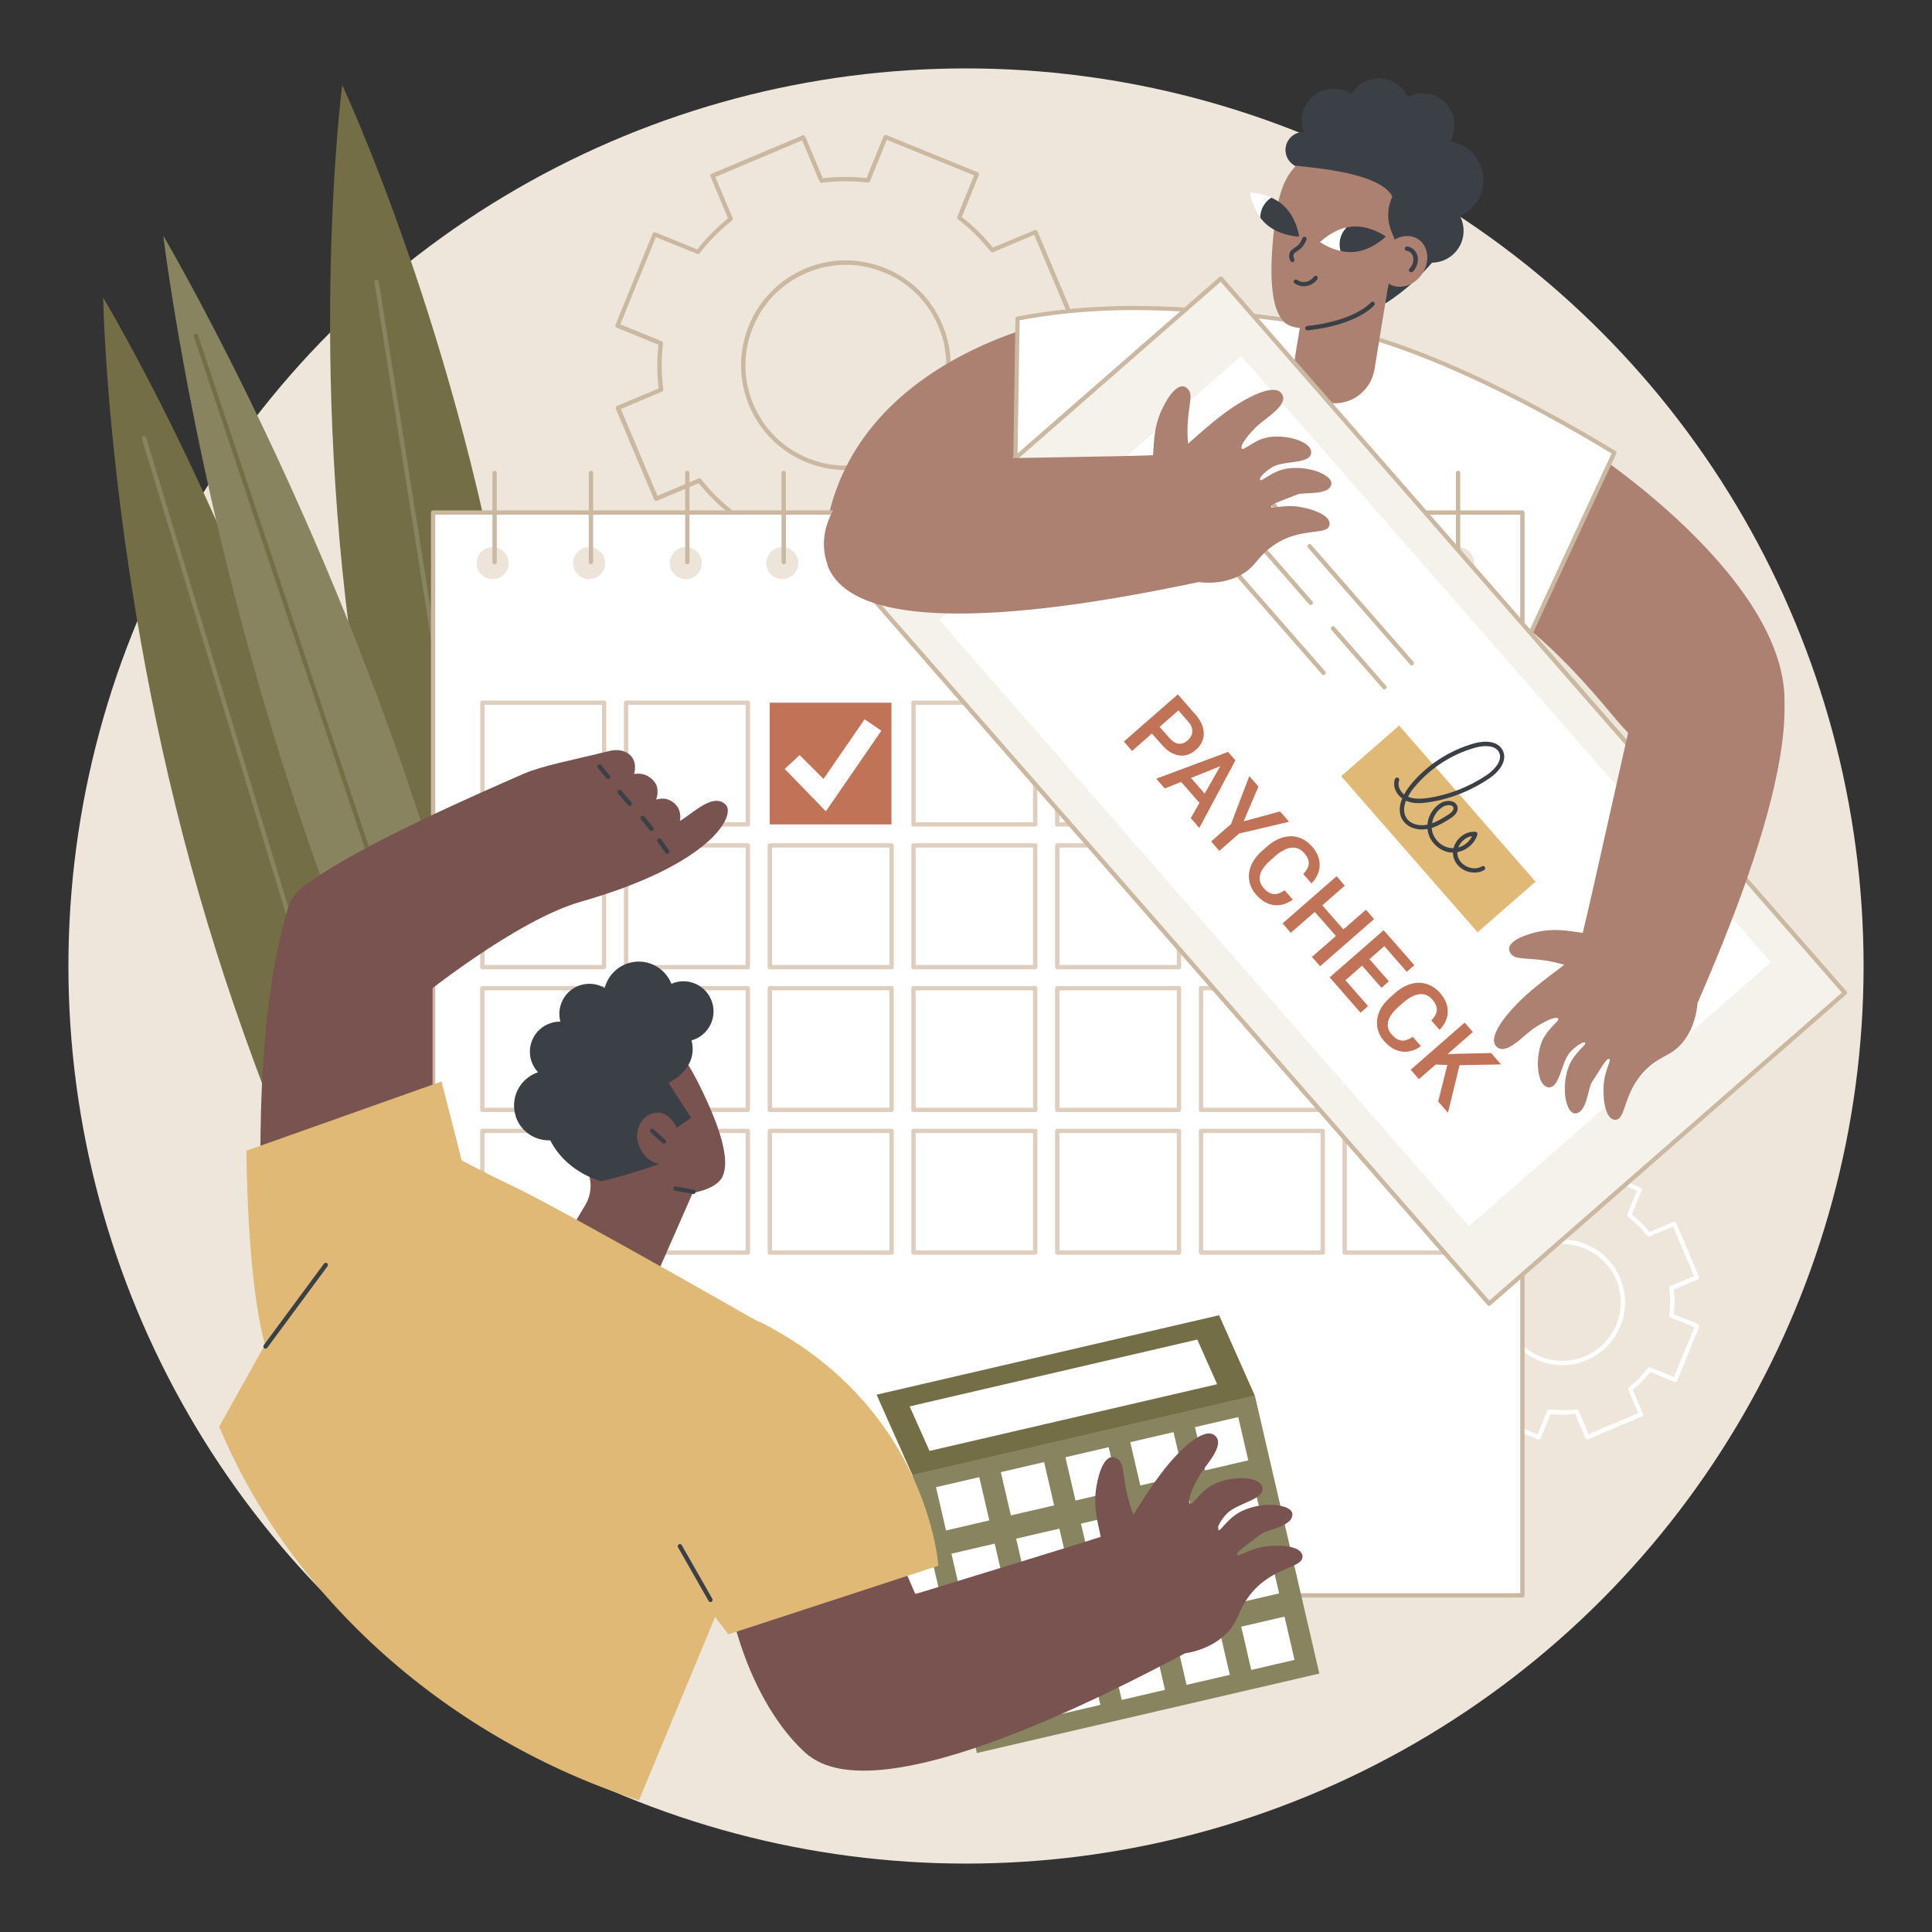 <svg viewBox="0 0 170 170" xmlns:xlink="http://www.w3.org/1999/xlink" xmlns="http://www.w3.org/2000/svg" id="types-of-ach-payments"><rect x="0" y="0" width="170" height="170" fill="#333333" stroke="none"/><defs><style>.cls-1{fill:#87845f;}.cls-2{fill:#fff;}.cls-3{fill:#cab8a1;}.cls-4{fill:#e0b976;}.cls-5{fill:#ede4da;}.cls-6{fill:#dfcebd;}.cls-7{clip-path:url(#clippath-1);}.cls-8{fill:#3b4046;}.cls-9{fill:#746e47;}.cls-10{fill:#ac8171;}.cls-11{clip-path:url(#clippath);}.cls-12{fill:none;}.cls-13{fill:#78534f;}.cls-14{fill:#c17357;}.cls-15{fill:#f5f1eb;}.cls-16{fill:#eee5db;}</style><clipPath id="clippath"><path d="m109.99,16.95s.22,1.7,1.42,2.77c1.2,1.07,2.91,1.1,2.91,1.1,0,0-.22-1.7-1.42-2.77-1.2-1.07-2.91-1.1-2.91-1.1Z" class="cls-12"></path></clipPath><clipPath id="clippath-1"><path d="m121.94,20.81s-1.39-1.01-2.99-.87c-1.6.14-2.8,1.36-2.8,1.36,0,0,1.39,1.01,2.99.87,1.6-.14,2.8-1.36,2.8-1.36Z" class="cls-12"></path></clipPath></defs><g id="Paycheck"><circle r="78.98" cy="85" cx="85" class="cls-16"></circle><path d="m135.4,126.66s-.05,0-.07-.01l-4.74-1.93c-.1-.04-.14-.15-.1-.25l.86-2.12c-.57-.45-1.09-.96-1.55-1.53l-2.11.89c-.1.04-.21,0-.25-.1l-1.99-4.72c-.04-.1,0-.21.1-.25l2.11-.89c-.08-.72-.09-1.45-.01-2.17l-2.12-.86s-.08-.06-.1-.1c-.02-.05-.02-.1,0-.15l1.93-4.74c.04-.1.15-.14.25-.1l2.12.86c.45-.57.96-1.09,1.53-1.55l-.89-2.11s-.02-.1,0-.15c.02-.05.06-.08.1-.1l4.72-1.99s.1-.02.15,0c.05.02.08.06.1.1l.89,2.11c.72-.08,1.45-.09,2.17-.01l.86-2.12s.06-.08.1-.1c.05-.02.1-.02.15,0l4.74,1.93c.1.04.14.15.1.25l-.86,2.12c.57.45,1.09.96,1.55,1.53l2.11-.89s.1-.02.15,0c.05.02.08.06.1.1l1.99,4.72s.02.1,0,.15c-.02.05-.06.08-.1.1l-2.11.89c.08.72.09,1.45.01,2.17l2.12.86c.1.04.14.15.1.25l-1.93,4.74s-.06.08-.1.1c-.05.02-.1.02-.15,0l-2.12-.86c-.45.57-.96,1.09-1.53,1.55l.89,2.11c.04.1,0,.21-.1.25l-4.72,1.99c-.1.04-.21,0-.25-.1l-.89-2.11c-.72.08-1.45.09-2.17.01l-.86,2.12s-.06.08-.1.1c-.02,0-.05.01-.07.01Zm-4.5-2.23l4.39,1.79.85-2.08c.03-.08.11-.13.2-.12.79.1,1.58.09,2.37-.01.09-.01.17.04.2.11l.87,2.07,4.37-1.84-.87-2.07c-.03-.08,0-.17.06-.22.62-.49,1.18-1.06,1.66-1.68.05-.07.14-.09.22-.06l2.08.85,1.79-4.39-2.08-.85c-.08-.03-.13-.11-.12-.2.09-.79.09-1.58-.01-2.37-.01-.08.04-.17.11-.2l2.07-.87-1.84-4.37-2.07.87c-.08.03-.17,0-.22-.06-.49-.62-1.06-1.18-1.68-1.66-.07-.05-.09-.14-.06-.22l.85-2.08-4.39-1.79-.85,2.08c-.03.08-.11.13-.2.12-.79-.09-1.58-.09-2.37.01-.08.01-.17-.04-.2-.11l-.87-2.07-4.37,1.84.87,2.07c.03.08,0,.17-.06.22-.62.49-1.18,1.06-1.66,1.68-.05.07-.14.09-.22.06l-2.08-.85-1.79,4.39,2.08.85c.08.03.13.11.12.2-.09.79-.09,1.58.01,2.37.01.08-.04.17-.11.2l-2.07.87,1.84,4.37,2.07-.87c.08-.03.17,0,.22.06.49.62,1.06,1.18,1.68,1.66.07.05.09.14.06.22l-.85,2.08Zm6.57-4.31c-.71,0-1.41-.14-2.08-.41-1.37-.56-2.43-1.61-3.01-2.97-.57-1.36-.58-2.86-.02-4.23.56-1.37,1.61-2.43,2.97-3.01,2.81-1.18,6.05.14,7.23,2.95.57,1.36.58,2.86.02,4.23-.56,1.37-1.61,2.43-2.97,3.01-.69.29-1.42.44-2.14.44Zm0-10.67c-.66,0-1.34.13-1.99.4-1.27.53-2.25,1.53-2.77,2.8-.52,1.27-.51,2.67.02,3.94.53,1.27,1.53,2.25,2.8,2.77,1.27.52,2.67.51,3.94-.02,2.61-1.1,3.84-4.12,2.74-6.73-.83-1.96-2.74-3.15-4.75-3.15Z" class="cls-2"></path><path d="m70.92,52.43s-.05,0-.07-.01l-8.03-3.27s-.08-.06-.1-.1c-.02-.05-.02-.1,0-.15l1.5-3.68c-1.01-.79-1.93-1.7-2.74-2.7l-3.67,1.54s-.1.02-.15,0c-.05-.02-.08-.06-.1-.1l-3.37-7.99s-.02-.1,0-.15c.02-.05.06-.08.1-.1l3.67-1.54c-.16-1.28-.16-2.57-.02-3.85l-3.68-1.5c-.1-.04-.14-.15-.1-.25l3.27-8.03c.04-.1.15-.14.25-.1l3.68,1.5c.79-1.01,1.7-1.93,2.7-2.74l-1.54-3.67c-.04-.1,0-.21.1-.25l7.99-3.37c.1-.04.21,0,.25.1l1.54,3.67c1.28-.16,2.57-.16,3.85-.02l1.5-3.68s.06-.08.1-.1c.05-.02.1-.02.15,0l8.03,3.27c.1.04.14.15.1.25l-1.5,3.68c1.01.79,1.93,1.7,2.74,2.7l3.67-1.54s.1-.02.15,0c.05.02.08.06.1.1l3.37,7.99c.04.1,0,.21-.1.25l-3.67,1.54c.16,1.28.16,2.57.02,3.85l3.68,1.5s.08.06.1.1c.02.05.02.1,0,.15l-3.27,8.03s-.06.08-.1.1c-.05.02-.1.02-.15,0l-3.68-1.5c-.79,1.01-1.7,1.93-2.7,2.74l1.54,3.67s.02.1,0,.15c-.02.05-.06.08-.1.1l-7.99,3.37c-.1.04-.21,0-.25-.1l-1.54-3.67c-1.28.16-2.57.16-3.85.02l-1.5,3.68c-.03.07-.1.12-.18.12Zm-7.78-3.57l7.68,3.13,1.48-3.64c.03-.08.11-.13.2-.12,1.34.16,2.7.15,4.04-.02.08-.01.17.04.2.11l1.53,3.62,7.64-3.22-1.53-3.62c-.03-.08,0-.17.06-.22,1.06-.83,2.02-1.8,2.84-2.87.05-.07.14-.09.22-.06l3.64,1.48,3.13-7.68-3.64-1.48c-.08-.03-.13-.11-.12-.2.16-1.34.15-2.7-.02-4.04-.01-.08.04-.17.11-.2l3.62-1.53-3.22-7.64-3.62,1.53c-.08.03-.17,0-.22-.06-.83-1.06-1.8-2.02-2.87-2.84-.07-.05-.09-.14-.06-.22l1.48-3.64-7.68-3.13-1.48,3.64c-.03.08-.11.13-.2.12-1.34-.16-2.7-.15-4.04.02-.08.01-.17-.04-.2-.11l-1.53-3.62-7.64,3.22,1.53,3.62c.03.08,0,.17-.06.22-1.06.83-2.02,1.8-2.84,2.87-.05.07-.14.09-.22.06l-3.64-1.48-3.13,7.68,3.64,1.48c.08.03.13.11.12.2-.16,1.34-.15,2.7.02,4.04.01.08-.04.17-.11.2l-3.62,1.53,3.22,7.64,3.62-1.53c.08-.03.17,0,.22.06.83,1.06,1.8,2.02,2.87,2.84.07.05.09.14.06.22l-1.48,3.64Zm11.29-7.5c-1.18,0-2.35-.23-3.48-.69-2.28-.93-4.06-2.69-5.02-4.96-1.97-4.68.23-10.1,4.92-12.07,2.27-.96,4.77-.97,7.05-.04,2.28.93,4.06,2.69,5.02,4.96.96,2.27.97,4.77.04,7.05-.93,2.28-2.69,4.06-4.96,5.02-1.15.48-2.36.73-3.58.73Zm0-18.06c-1.16,0-2.32.23-3.43.7-2.18.92-3.86,2.62-4.75,4.81-.89,2.19-.88,4.59.04,6.76.92,2.18,2.62,3.86,4.81,4.75,2.19.89,4.59.88,6.76-.04h0c2.18-.92,3.86-2.62,4.75-4.81.89-2.19.88-4.59-.04-6.76-.92-2.18-2.62-3.86-4.81-4.75-1.08-.44-2.21-.66-3.33-.66Z" class="cls-3"></path><g><g><path d="m45.05,58.5c4.5,28.76,1.36,53.15,1.36,53.15,0,0-10.44-22.26-14.94-51.02-4.5-28.76-1.36-53.15-1.36-53.15,0,0,10.44,22.26,14.94,51.02Z" class="cls-9"></path><path d="m42.34,83.03c-.09,0-.17-.07-.19-.16l-9.2-58.03c-.02-.1.05-.2.16-.22.1-.02.2.05.22.16l9.2,58.03c.02.1-.05.2-.16.22-.01,0-.02,0-.03,0Z" class="cls-1"></path></g><g><path d="m29.78,75.11c8.04,27.98,8.42,52.43,8.42,52.43,0,0-12.66-20.92-20.7-48.9S9.08,26.2,9.08,26.2c0,0,12.66,20.92,20.7,48.9Z" class="cls-9"></path><path d="m29.7,94.98c-.08,0-.16-.05-.18-.14L12.49,38.61c-.03-.1.03-.21.13-.24.1-.03.21.03.24.13l17.02,56.23c.03.1-.03.21-.13.24-.02,0-.04,0-.06,0Z" class="cls-1"></path></g><g><path d="m35.98,69.09c9.32,27.58,12.16,51.54,12.16,51.54,0,0-12.28-20.76-21.61-48.34S14.37,20.75,14.37,20.75c0,0,12.29,20.76,21.61,48.34Z" class="cls-1"></path><path d="m35.85,85.46c-.08,0-.15-.05-.18-.13L17.06,29.61c-.03-.1.02-.21.12-.24.1-.03.21.02.24.12l18.61,55.72c.03.1-.02.21-.12.24-.02,0-.04,0-.06,0Z" class="cls-9"></path></g></g><g><g><path d="m93.04,28.2s-17.59,3.26-20.3,18l20.6,1.69-.3-19.69Z" class="cls-10"></path><path d="m123.76,49.84c4.84,1.68,9.38,2.55,18.02,12.97,5.43,6.55,10.38,8.1,12.61,5.54,8.71-10.02-6.25-23.27-15.06-29.15-4.16-2.78-12.06,7.36-15.58,10.64Z" class="cls-10"></path><g><path d="m129.14,52.76l-3.72,17.61-38.02-10.68,9.8-15.94-7.89-.51c.08-5.51.15-9.69.23-15.21,8.7-1.68,16.92-.83,25.51.38,8.29,1.17,18.73,6.41,27.01,11.43l-7.75,16.69-5.17-3.76Z" class="cls-2"></path><path d="m125.42,70.56s-.03,0-.05,0l-38.02-10.68c-.06-.02-.1-.06-.13-.11-.02-.06-.02-.12.02-.17l9.63-15.67-7.57-.49c-.1,0-.18-.09-.18-.19.04-2.69.08-5.07.11-7.43.04-2.48.07-4.95.12-7.78,0-.09.07-.17.15-.18,8.93-1.72,17.53-.76,25.57.37,8.81,1.24,19.59,6.91,27.08,11.45.08.05.11.15.07.24l-7.75,16.69c-.02.05-.07.09-.12.1s-.11,0-.16-.03l-4.94-3.59-3.66,17.32c-.01.05-.04.1-.09.12-.03.02-.06.03-.1.03Zm-37.73-10.99l37.58,10.56,3.67-17.41c.01-.06.06-.12.12-.14.06-.02.13-.01.18.02l4.99,3.63,7.58-16.33c-7.46-4.51-18.1-10.09-26.79-11.31-7.97-1.12-16.48-2.07-25.3-.41-.04,2.76-.08,5.19-.12,7.62-.03,2.31-.07,4.63-.11,7.25l7.71.5c.07,0,.13.04.16.1.03.06.03.13,0,.19l-9.67,15.72Z" class="cls-3"></path></g></g><g><g><path d="m123.2,20.73c.23,1.53,1.66,2.59,3.2,2.35,1.53-.23,2.59-1.66,2.35-3.2s-1.66-2.59-3.2-2.35c-1.53.23-2.59,1.66-2.35,3.2Z" class="cls-8"></path><path d="m123.69,16.37c.29,1.88,2.04,3.17,3.92,2.88,1.88-.29,3.17-2.04,2.88-3.92-.29-1.88-2.04-3.17-3.92-2.88-1.88.29-3.17,2.04-2.88,3.92Z" class="cls-8"></path><path d="m122.4,11.44c.23,1.53,1.66,2.59,3.2,2.35,1.53-.23,2.59-1.66,2.35-3.2s-1.66-2.59-3.2-2.35-2.59,1.66-2.35,3.2Z" class="cls-8"></path><circle transform="translate(60.74 115.28) rotate(-64.73)" r="2.81" cy="9.72" cx="121.32" class="cls-8"></circle><path d="m114.58,11.04c.23,1.53,1.66,2.59,3.2,2.35,1.53-.23,2.59-1.66,2.35-3.2-.23-1.53-1.66-2.59-3.2-2.35s-2.59,1.66-2.35,3.2Z" class="cls-8"></path><path d="m113.13,13.43c.13.86.94,1.46,1.8,1.33s1.46-.94,1.33-1.8c-.13-.86-.94-1.46-1.8-1.33-.86.13-1.46.94-1.33,1.8Z" class="cls-8"></path></g><path d="m116.88,35.44h0c1.93.31,3.74-.99,4.06-2.92l1.02-6.24c.31-1.93-.99-3.74-2.92-4.06h0c-1.93-.31-3.74.99-4.06,2.92l-1.02,6.24c-.31,1.93.99,3.74,2.92,4.06Z" class="cls-10"></path><path d="m119.93,13.26c-.31-.08-3.31-.83-5.48.95-1.62,1.32-2.1,3.28-2.42,6.69-.38,4.02-.04,6.47.97,7.44,1.6,1.53,7.47-.35,10.07-3.49,1.88-2.26,2.24-5.51,1.09-8.24-1.15-2.72-4.02-3.3-4.22-3.35Z" class="cls-10"></path><g><path d="m111.87,17.39s-.02.05-.02.07c0,0,0,0,0,0-.13.35-.26.73-.46,1.05-.08.14-.2.21-.3.34-.07.09-.14.18-.21.27-.74-1.01-.89-2.18-.89-2.18,0,0,.92.03,1.87.44Z" class="cls-2"></path><g class="cls-11"><path d="m110.92,18.82c-.19,1.14.59,2.22,1.73,2.41,1.14.19,2.22-.59,2.41-1.73.19-1.14-.59-2.22-1.73-2.41-1.14-.19-2.22.59-2.41,1.73Z" class="cls-8"></path></g></g><g><path d="m118.43,21.01c-.06.44-.19.76-.49,1.07-1.04-.23-1.79-.78-1.79-.78,0,0,.99-.99,2.33-1.29.07.32,0,.69-.05,1Z" class="cls-2"></path><g class="cls-7"><path d="m121.64,20.22c-.7-.92-2.02-1.1-2.94-.39-.92.7-1.1,2.02-.39,2.94.7.92,2.02,1.1,2.94.39s1.1-2.02.39-2.94Z" class="cls-8"></path></g></g><path d="m126.17,12.22c.99.08,1.54,8.62,1.54,8.62,0,0-2.14,3.57-5.81,5.86.1-1.31,1.18-4.94.71-5.92-.58-1.22-.62-2.33-.09-3.49-1.26-2.39-8.55-2.6-8.65-2.75-.3-.44,3.48-3.77,5.36-5.31,1.06-.87-1.17.74.6.96,3.15.39,6.18,1.07,6.34,2.02Z" class="cls-8"></path><g><path d="m121.86,21.88c-.73,1.07-.6,2.43.3,3.05s2.23.26,2.96-.81c.73-1.07.6-2.43-.3-3.05s-2.23-.26-2.96.81Z" class="cls-10"></path><path d="m124.16,23.95s-.1-.02-.13-.05c-.08-.07-.08-.19,0-.27.05-.05.09-.1.13-.16.31-.45.27-1.03-.1-1.29-.09-.06-.19-.1-.29-.11-.1-.01-.18-.11-.16-.22.01-.1.11-.18.22-.16.17.02.32.08.46.18.54.37.63,1.19.2,1.82-.05.08-.11.15-.17.21-.04.04-.09.06-.14.06Z" class="cls-8"></path></g><path d="m113.71,23.06c-.07,0-.14-.04-.17-.11-.12-.25-.14-.49-.06-.69.08-.23.26-.34.42-.45.11-.07.23-.15.35-.27.15-.16.27-.35.35-.58.03-.1.14-.15.24-.12.1.03.15.14.12.24-.1.28-.25.53-.44.72-.15.15-.3.25-.42.33-.16.1-.24.16-.27.26-.04.11-.02.25.05.41.04.1,0,.21-.09.25-.03.01-.05.02-.08.02Z" class="cls-8"></path><path d="m114.73,25.19c-.4,0-.69-.17-.81-.25-.09-.06-.11-.18-.05-.26.06-.09.18-.11.26-.05.11.07.39.23.77.17.42-.07.65-.36.71-.45.06-.09.18-.11.26-.05.09.06.11.18.05.26-.08.12-.4.52-.96.61-.08.01-.15.02-.23.02Z" class="cls-8"></path><path d="m115.04,29.07c-.1,0-.18-.07-.19-.17-.01-.1.06-.2.17-.21,4.24-.47,5.59-2.06,5.61-2.08.07-.08.19-.09.27-.03.08.07.09.19.03.27-.06.07-1.44,1.73-5.86,2.22,0,0-.01,0-.02,0Z" class="cls-8"></path></g></g><g><g><rect height="95.28" width="95.85" y="45.1" x="38.11" class="cls-2"></rect><path d="m133.96,140.57H38.11c-.11,0-.19-.09-.19-.19V45.1c0-.11.09-.19.19-.19h95.85c.11,0,.19.09.19.19v95.28c0,.11-.09.19-.19.19Zm-95.65-.38h95.46V45.29H38.3v94.9Z" class="cls-3"></path></g><g><path d="m129.03,72.73h-10.71c-.11,0-.19-.09-.19-.19v-10.71c0-.11.09-.19.19-.19h10.71c.11,0,.19.09.19.19v10.71c0,.11-.09.19-.19.19Zm-10.52-.38h10.33v-10.33h-10.33v10.33Z" class="cls-6"></path><path d="m116.39,72.73h-10.71c-.11,0-.19-.09-.19-.19v-10.71c0-.11.09-.19.19-.19h10.71c.11,0,.19.09.19.19v10.71c0,.11-.09.19-.19.19Zm-10.52-.38h10.33v-10.33h-10.33v10.33Z" class="cls-6"></path><path d="m103.74,72.73h-10.71c-.11,0-.19-.09-.19-.19v-10.71c0-.11.09-.19.19-.19h10.71c.11,0,.19.09.19.19v10.71c0,.11-.09.19-.19.19Zm-10.52-.38h10.33v-10.33h-10.33v10.33Z" class="cls-6"></path><path d="m91.09,72.73h-10.71c-.11,0-.19-.09-.19-.19v-10.71c0-.11.09-.19.19-.19h10.71c.11,0,.19.09.19.19v10.71c0,.11-.09.19-.19.19Zm-10.52-.38h10.33v-10.33h-10.33v10.33Z" class="cls-6"></path><rect height="10.71" width="10.71" y="61.83" x="67.73" class="cls-14"></rect><path d="m65.8,72.73h-10.71c-.11,0-.19-.09-.19-.19v-10.71c0-.11.09-.19.19-.19h10.71c.11,0,.19.09.19.19v10.71c0,.11-.09.19-.19.19Zm-10.52-.38h10.33v-10.33h-10.33v10.33Z" class="cls-6"></path><path d="m53.16,72.73h-10.71c-.11,0-.19-.09-.19-.19v-10.71c0-.11.09-.19.19-.19h10.71c.11,0,.19.09.19.19v10.71c0,.11-.09.19-.19.19Zm-10.52-.38h10.33v-10.33h-10.33v10.33Z" class="cls-6"></path><path d="m129.03,85.29h-10.71c-.11,0-.19-.09-.19-.19v-10.71c0-.11.09-.19.19-.19h10.71c.11,0,.19.09.19.19v10.71c0,.11-.09.19-.19.19Zm-10.52-.38h10.33v-10.33h-10.33v10.33Z" class="cls-6"></path><path d="m116.39,85.29h-10.71c-.11,0-.19-.09-.19-.19v-10.71c0-.11.09-.19.19-.19h10.71c.11,0,.19.09.19.19v10.71c0,.11-.09.19-.19.19Zm-10.52-.38h10.33v-10.33h-10.33v10.33Z" class="cls-6"></path><path d="m103.74,85.29h-10.71c-.11,0-.19-.09-.19-.19v-10.71c0-.11.09-.19.19-.19h10.71c.11,0,.19.09.19.19v10.71c0,.11-.09.19-.19.19Zm-10.52-.38h10.33v-10.33h-10.33v10.33Z" class="cls-6"></path><path d="m91.09,85.29h-10.71c-.11,0-.19-.09-.19-.19v-10.71c0-.11.09-.19.19-.19h10.71c.11,0,.19.09.19.19v10.71c0,.11-.09.19-.19.19Zm-10.52-.38h10.33v-10.33h-10.33v10.33Z" class="cls-6"></path><path d="m78.45,85.29h-10.71c-.11,0-.19-.09-.19-.19v-10.71c0-.11.09-.19.19-.19h10.71c.11,0,.19.09.19.19v10.71c0,.11-.09.19-.19.19Zm-10.52-.38h10.33v-10.33h-10.33v10.33Z" class="cls-6"></path><path d="m65.8,85.29h-10.71c-.11,0-.19-.09-.19-.19v-10.71c0-.11.09-.19.19-.19h10.71c.11,0,.19.09.19.19v10.71c0,.11-.09.19-.19.19Zm-10.52-.38h10.33v-10.33h-10.33v10.33Z" class="cls-6"></path><path d="m53.15,85.29h-10.71c-.11,0-.19-.09-.19-.19v-10.71c0-.11.09-.19.19-.19h10.71c.11,0,.19.09.19.19v10.71c0,.11-.09.19-.19.19Zm-10.52-.38h10.33v-10.33h-10.33v10.33Z" class="cls-6"></path><path d="m129.03,97.85h-10.71c-.11,0-.19-.09-.19-.19v-10.71c0-.11.09-.19.19-.19h10.71c.11,0,.19.09.19.19v10.71c0,.11-.09.19-.19.19Zm-10.52-.38h10.33v-10.33h-10.33v10.33Z" class="cls-6"></path><path d="m116.39,97.85h-10.71c-.11,0-.19-.09-.19-.19v-10.71c0-.11.09-.19.19-.19h10.71c.11,0,.19.09.19.19v10.71c0,.11-.09.19-.19.19Zm-10.52-.38h10.33v-10.33h-10.33v10.33Z" class="cls-6"></path><path d="m103.74,97.85h-10.71c-.11,0-.19-.09-.19-.19v-10.71c0-.11.09-.19.19-.19h10.71c.11,0,.19.09.19.19v10.71c0,.11-.09.19-.19.19Zm-10.52-.38h10.33v-10.33h-10.33v10.33Z" class="cls-6"></path><path d="m91.09,97.85h-10.71c-.11,0-.19-.09-.19-.19v-10.71c0-.11.09-.19.19-.19h10.71c.11,0,.19.09.19.19v10.71c0,.11-.09.19-.19.19Zm-10.52-.38h10.33v-10.33h-10.33v10.33Z" class="cls-6"></path><path d="m78.45,97.85h-10.71c-.11,0-.19-.09-.19-.19v-10.71c0-.11.09-.19.19-.19h10.71c.11,0,.19.09.19.19v10.71c0,.11-.09.19-.19.19Zm-10.52-.38h10.33v-10.33h-10.33v10.33Z" class="cls-6"></path><path d="m65.8,97.85h-10.71c-.11,0-.19-.09-.19-.19v-10.71c0-.11.09-.19.19-.19h10.71c.11,0,.19.09.19.19v10.71c0,.11-.09.19-.19.19Zm-10.52-.38h10.33v-10.33h-10.33v10.33Z" class="cls-6"></path><path d="m53.15,97.85h-10.71c-.11,0-.19-.09-.19-.19v-10.71c0-.11.09-.19.19-.19h10.71c.11,0,.19.09.19.19v10.71c0,.11-.09.19-.19.19Zm-10.52-.38h10.33v-10.33h-10.33v10.33Z" class="cls-6"></path><path d="m129.03,110.41h-10.71c-.11,0-.19-.09-.19-.19v-10.71c0-.11.09-.19.19-.19h10.71c.11,0,.19.09.19.19v10.71c0,.11-.09.19-.19.19Zm-10.52-.38h10.33v-10.33h-10.33v10.33Z" class="cls-6"></path><path d="m116.39,110.41h-10.71c-.11,0-.19-.09-.19-.19v-10.71c0-.11.09-.19.19-.19h10.71c.11,0,.19.09.19.19v10.71c0,.11-.09.19-.19.19Zm-10.52-.38h10.33v-10.33h-10.33v10.33Z" class="cls-6"></path><path d="m103.74,110.41h-10.71c-.11,0-.19-.09-.19-.19v-10.71c0-.11.09-.19.19-.19h10.71c.11,0,.19.09.19.19v10.71c0,.11-.09.19-.19.19Zm-10.52-.38h10.33v-10.33h-10.33v10.33Z" class="cls-6"></path><path d="m91.09,110.41h-10.71c-.11,0-.19-.09-.19-.19v-10.71c0-.11.09-.19.19-.19h10.71c.11,0,.19.09.19.19v10.71c0,.11-.09.19-.19.19Zm-10.52-.38h10.33v-10.33h-10.33v10.33Z" class="cls-6"></path><path d="m78.45,110.41h-10.71c-.11,0-.19-.09-.19-.19v-10.71c0-.11.09-.19.19-.19h10.71c.11,0,.19.09.19.19v10.71c0,.11-.09.19-.19.19Zm-10.52-.38h10.33v-10.33h-10.33v10.33Z" class="cls-6"></path><path d="m65.8,110.41h-10.71c-.11,0-.19-.09-.19-.19v-10.71c0-.11.09-.19.19-.19h10.71c.11,0,.19.09.19.19v10.71c0,.11-.09.19-.19.19Zm-10.52-.38h10.33v-10.33h-10.33v10.33Z" class="cls-6"></path><path d="m53.15,110.41h-10.71c-.11,0-.19-.09-.19-.19v-10.71c0-.11.09-.19.19-.19h10.71c.11,0,.19.09.19.19v10.71c0,.11-.09.19-.19.19Zm-10.52-.38h10.33v-10.33h-10.33v10.33Z" class="cls-6"></path></g><g><circle r="1.41" cy="49.55" cx="128.31" class="cls-5"></circle><circle r="1.41" cy="49.55" cx="119.82" class="cls-5"></circle><circle r="1.41" cy="49.55" cx="111.32" class="cls-5"></circle><circle r="1.41" cy="49.55" cx="102.82" class="cls-5"></circle><circle r="1.41" cy="49.55" cx="94.33" class="cls-5"></circle><circle r="1.41" cy="49.55" cx="85.83" class="cls-5"></circle><circle r="1.41" cy="49.55" cx="77.33" class="cls-5"></circle><circle r="1.41" cy="49.55" cx="68.84" class="cls-5"></circle><circle r="1.41" cy="49.55" cx="60.34" class="cls-5"></circle><circle r="1.41" cy="49.55" cx="51.84" class="cls-5"></circle><circle r="1.41" cy="49.55" cx="43.35" class="cls-5"></circle><g><path d="m43.52,49.65c-.11,0-.19-.09-.19-.19v-7.85c0-.11.09-.19.19-.19s.19.09.19.19v7.85c0,.11-.09.19-.19.19Z" class="cls-3"></path><path d="m52,49.65c-.11,0-.19-.09-.19-.19v-7.85c0-.11.09-.19.19-.19s.19.09.19.19v7.85c0,.11-.09.19-.19.19Z" class="cls-3"></path><path d="m60.48,49.65c-.11,0-.19-.09-.19-.19v-7.85c0-.11.09-.19.19-.19s.19.09.19.19v7.85c0,.11-.09.19-.19.19Z" class="cls-3"></path><path d="m68.96,49.65c-.11,0-.19-.09-.19-.19v-7.85c0-.11.09-.19.19-.19s.19.09.19.19v7.85c0,.11-.09.19-.19.19Z" class="cls-3"></path><path d="m77.44,49.65c-.11,0-.19-.09-.19-.19v-7.85c0-.11.09-.19.19-.19s.19.09.19.19v7.85c0,.11-.09.19-.19.19Z" class="cls-3"></path><path d="m85.91,49.65c-.11,0-.19-.09-.19-.19v-7.85c0-.11.09-.19.19-.19s.19.09.19.19v7.85c0,.11-.09.19-.19.19Z" class="cls-3"></path><path d="m94.39,49.65c-.11,0-.19-.09-.19-.19v-7.85c0-.11.09-.19.19-.19s.19.09.19.19v7.85c0,.11-.09.19-.19.19Z" class="cls-3"></path><path d="m102.87,49.65c-.11,0-.19-.09-.19-.19v-7.85c0-.11.09-.19.19-.19s.19.09.19.19v7.85c0,.11-.09.19-.19.19Z" class="cls-3"></path><path d="m111.35,49.65c-.11,0-.19-.09-.19-.19v-7.85c0-.11.09-.19.19-.19s.19.09.19.19v7.85c0,.11-.09.19-.19.19Z" class="cls-3"></path><path d="m119.83,49.65c-.11,0-.19-.09-.19-.19v-7.85c0-.11.09-.19.19-.19s.19.09.19.19v7.85c0,.11-.09.19-.19.19Z" class="cls-3"></path><path d="m128.3,49.65c-.11,0-.19-.09-.19-.19v-7.85c0-.11.09-.19.19-.19s.19.09.19.19v7.85c0,.11-.09.19-.19.19Z" class="cls-3"></path></g></g><polygon points="72.67 71.39 69.05 67.66 70.36 66.44 72.46 68.54 76.08 63.29 77.55 64.3 72.67 71.39" class="cls-2"></polygon></g><g><g><g><rect transform="translate(-16.36 95.65) rotate(-41.15)" height="83.45" width="41.57" y="27.89" x="98.45" class="cls-15"></rect><path d="m131.03,114.9s0,0-.01,0c-.05,0-.1-.03-.13-.06l-54.91-62.84c-.07-.08-.06-.2.02-.27l31.3-27.35s.09-.05.14-.05c.05,0,.1.03.13.06l54.91,62.84c.07.08.06.2-.02.27l-31.3,27.35s-.08.05-.13.05Zm-54.64-63.01l54.66,62.55,31.02-27.1-54.66-62.55-31.02,27.1Z" class="cls-3"></path></g><rect transform="translate(-16.36 95.65) rotate(-41.15)" height="70.84" width="35.29" y="34.2" x="101.59" class="cls-2"></rect><g><path d="m124.22,58.55c-.05,0-.11-.02-.14-.07l-8.99-10.29c-.07-.08-.06-.2.02-.27.08-.07.2-.06.27.02l8.99,10.29c.07.08.06.2-.02.27-.04.03-.08.05-.13.05Z" class="cls-3"></path><path d="m113.27,46.01c-.05,0-.11-.02-.14-.07l-5.15-5.9c-.07-.08-.06-.2.02-.27.08-.07.2-.06.27.02l5.15,5.9c.07.08.06.2-.02.27-.04.03-.08.05-.13.05Z" class="cls-3"></path><path d="m121.81,60.66c-.05,0-.11-.02-.14-.07l-4.52-5.17c-.07-.08-.06-.2.02-.27.08-.07.2-.06.27.02l4.52,5.17c.07.08.06.2-.02.27-.04.03-.08.05-.13.05Z" class="cls-3"></path><path d="m115.33,53.24c-.05,0-.11-.02-.14-.07l-9.63-11.02c-.07-.08-.06-.2.02-.27.08-.07.2-.06.27.02l9.63,11.02c.07.08.06.2-.02.27-.04.03-.08.05-.13.05Z" class="cls-3"></path><path d="m116.46,59.4c-.05,0-.11-.02-.14-.07l-13.17-15.07c-.07-.08-.06-.2.02-.27.08-.07.2-.06.27.02l13.17,15.07c.07.08.06.2-.02.27-.04.03-.08.05-.13.05Z" class="cls-3"></path></g><g><rect transform="translate(98.21 -70.36) rotate(48.85)" height="6.77" width="18.24" y="69.56" x="117.44" class="cls-4"></rect><path d="m129.74,76.78c-.26,0-.53-.05-.78-.16-.55-.24-.95-.7-1.07-1.22-.03-.12-.04-.25-.04-.38-.04,0-.09,0-.13,0-.99-.07-1.88-.86-2.08-1.85-.01-.07-.02-.14-.03-.22-.01,0-.02,0-.04,0-.87.15-1.69-.14-2.11-.74-.43-.63-.33-1.35-.08-1.95-.52-.38-.87-1.07-.63-1.72.04-.1.15-.15.25-.11.1.04.15.15.11.25-.17.43.07.93.44,1.23.2-.38.43-.68.56-.84,1.43-1.75,3.43-3.05,5.61-3.66.93-.26,2.07-.23,2.5.6.48.92-.33,1.91-1.17,2.48-1.58,1.08-3.42,1.81-5.32,2.1-.63.1-1.37.16-2.02-.13-.21.54-.24,1.1.06,1.54.38.55,1.14.69,1.73.58.03,0,.07-.01.1-.02.06-.78.52-1.53,1.21-1.92.33-.18.76-.22,1.06-.09.2.09.33.24.38.44.08.37-.14.72-.67,1.05-.48.3-1.01.63-1.6.81,0,.08.02.16.03.24.16.82.9,1.48,1.73,1.54.05,0,.11,0,.16,0,.07-.29.22-.56.43-.8.4-.45.96-.69,1.5-.64.06,0,.11.04.14.08.03.05.04.11.03.16-.23.79-.95,1.4-1.76,1.55,0,.11,0,.22.03.33.09.41.41.77.85.96.44.19.92.18,1.28-.04.09-.05.21-.02.26.07.05.09.02.21-.07.26-.25.15-.54.22-.85.22Zm-.2-3.21c-.33.04-.66.22-.92.51-.13.15-.23.32-.3.49.52-.14.98-.51,1.21-1Zm-2.06-2.72c-.16,0-.33.04-.47.12-.54.3-.91.87-1,1.47.49-.17.94-.45,1.38-.73.38-.23.54-.45.5-.64-.02-.08-.07-.14-.16-.18-.07-.03-.16-.05-.25-.05Zm-3.6-.75c.56.25,1.23.19,1.81.11,1.84-.28,3.62-.99,5.16-2.03.57-.39,1.43-1.25,1.05-1.99-.33-.63-1.28-.62-2.06-.41-2.11.58-4.03,1.84-5.42,3.53-.2.24-.38.51-.53.8Z" class="cls-8"></path></g><g><path d="m101.37,64.54l-1.76,1.54-.72-.83,4.75-4.15,1.59,1.82c.46.53.69,1.07.69,1.63,0,.55-.23,1.03-.69,1.43-.47.41-.96.57-1.49.49-.53-.08-1.03-.39-1.51-.94l-.86-.98Zm.67-.58l.87.99c.26.29.52.46.79.49.27.03.54-.06.8-.29.26-.22.39-.48.41-.77.02-.29-.09-.58-.33-.85l-.89-1.02-1.66,1.45Z" class="cls-14"></path><path d="m105.54,70.64l-1.61-1.84-1.44.58-.75-.86,6.32-2.36.65.74-3.18,5.95-.75-.86.77-1.36Zm-.74-2.19l1.2,1.38,1.37-2.41-2.57,1.03Z" class="cls-14"></path><path d="m109.42,72.27l3.21-.87.8.91-4.39,1.03-1.75,1.53-.72-.83,1.75-1.53,1.61-4.22.8.92-1.3,3.06Z" class="cls-14"></path><path d="m113.76,79.16c-.55.4-1.11.55-1.68.48-.57-.08-1.09-.39-1.56-.93-.33-.38-.53-.79-.6-1.24-.07-.45-.01-.89.18-1.34.19-.45.51-.86.94-1.25l.44-.39c.45-.39.91-.66,1.39-.8.48-.14.94-.14,1.39,0,.44.14.84.4,1.18.79.46.52.69,1.07.68,1.64,0,.57-.24,1.11-.72,1.61l-.72-.82c.31-.34.47-.65.48-.94.01-.29-.12-.59-.39-.9-.31-.36-.69-.52-1.12-.48-.43.04-.9.27-1.41.71l-.42.37c-.51.45-.83.88-.94,1.3-.11.42,0,.81.3,1.16.28.32.57.5.86.54.29.04.62-.07,1-.33l.72.82Z" class="cls-14"></path><path d="m116.16,85.02l-.72-.82,2.11-1.84-1.86-2.12-2.11,1.84-.72-.83,4.75-4.15.72.83-1.98,1.73,1.86,2.12,1.98-1.73.72.82-4.75,4.15Z" class="cls-14"></path><path d="m121.56,86.92l-1.71-1.95-1.46,1.28,1.99,2.28-.66.58-2.72-3.11,4.75-4.15,2.7,3.08-.67.58-1.97-2.26-1.31,1.15,1.71,1.95-.65.57Z" class="cls-14"></path><path d="m125.03,92.05c-.55.4-1.11.55-1.68.48-.57-.08-1.09-.39-1.56-.93-.33-.38-.53-.79-.6-1.24-.07-.45-.01-.89.18-1.34.19-.45.51-.86.94-1.25l.44-.39c.45-.39.91-.66,1.39-.8.48-.14.94-.14,1.39,0,.44.14.84.4,1.18.79.46.52.69,1.07.68,1.64,0,.57-.24,1.11-.72,1.61l-.72-.82c.31-.34.47-.65.48-.94.01-.29-.12-.59-.39-.9-.31-.36-.69-.52-1.12-.48-.43.04-.9.27-1.41.71l-.42.37c-.51.45-.83.88-.94,1.3-.11.42,0,.81.3,1.16.28.32.57.5.86.54.29.04.62-.07,1-.33l.72.82Z" class="cls-14"></path><path d="m127.37,93.71l-1.04-.04-1.48,1.29-.72-.83,4.75-4.15.72.83-2.23,1.95.96-.04,2.88-.06.87,1-3.65.07-1.02,4.18-.86-.98.8-3.22Z" class="cls-14"></path></g></g><path d="m72.82,49.76c2.91,7.74,26.48,2.73,32.64,1.46.88.1,2.22.12,3.54-.53,1.5-.74,1.54-1.64,3.01-2.67,2.47-1.74,4.84-.81,4.98-1.87.1-.73-1.26-1.32-2.64-1.55-1.41-.23-2.43.22-2.5,0-.09-.24,1-.56,2.31-1.09.61-.24,2.7.12,2.98-.86.22-.78-1.85-1.7-3.82-1.43-1.39.19-2.29,1.21-2.45,1.01-.12-.15.44-.75,1.07-1.12,1.04-.61,3.18-.26,3.42-1.16.23-.88-1.59-1.66-3.41-1.52-1.54.11-2.49,1.3-2.68,1.04-.14-.18.18-.8,1.2-1.84.85-.87,3.06-2.01,2.28-3.03-.65-.86-3,.28-4.97,1.73-1.31.96-2.52,2.09-3.24,2.71-.05-.5-.09-1.28,0-2.23.17-1.68.45-2.26-.17-2.71-.64-.46-1.51.58-2.15,1.97-.77,1.66-.66,3.15-.77,3.99-3.03.12-15.85.28-20.57.41-2.01.05-3.95.77-5.51,2.04-2.23,1.81-3.53,4.55-2.53,7.23Z" class="cls-10"></path><path d="m154.53,56c7,4.41-2.68,26.48-5.16,32.26-.08.88-.33,2.2-1.23,3.36-1.03,1.32-1.92,1.18-3.22,2.41-2.2,2.07-1.77,4.57-2.84,4.5-.73-.05-1.04-1.5-.98-2.9.06-1.43.71-2.33.5-2.45-.22-.13-.75.86-1.53,2.05-.36.55-.43,2.67-1.44,2.74-.81.06-1.29-2.16-.63-4.03.47-1.32,1.65-2,1.48-2.19-.13-.14-.82.28-1.31.82-.81.89-.9,3.06-1.83,3.11-.91.05-1.3-1.9-.8-3.65.42-1.48,1.77-2.17,1.56-2.41-.15-.17-.82.02-2.04.8-1.02.66-2.58,2.59-3.43,1.62-.71-.81.88-2.88,2.7-4.52,1.21-1.08,2.56-2.04,3.31-2.62-.48-.15-1.24-.35-2.18-.45-1.68-.18-2.31-.02-2.62-.72-.32-.72.87-1.36,2.36-1.71,1.78-.42,3.22-.01,4.07.06.73-2.94,3.48-15.46,4.56-20.06.46-1.96,1.55-3.71,3.11-4.99,2.23-1.82,5.17-2.54,7.59-1.01Z" class="cls-10"></path></g><g><g><path d="m61.95,96.32c-1.46-3.06-2.57-4.72-4.53-5.4-2.62-.92-5.16.79-5.42.98-.17.12-2.65,1.63-2.79,4.55-.1,2.1.61,4.19,1.95,5.74.93,1.07,1.07,2.61.35,3.83l-4.55,7.65c.21,2.04,2.03,3.52,4.06,3.31l.46-.05c2.04-.21,6.1-1.77,5.89-3.81l3.58-8.15c1.28-.24,2.26-.72,2.61-1.41.61-1.25.09-3.64-1.62-7.25Z" class="cls-13"></path><path d="m61.01,105.06s-.02,0-.03,0l-1.57-.29c-.1-.02-.17-.12-.15-.22.02-.1.12-.17.22-.15l1.57.29c.1.02.17.12.15.22-.02.09-.1.16-.19.16Z" class="cls-8"></path><path d="m58.42,100.64s-.09-.02-.13-.05c-.2-.18-.37-.34-.56-.51-.15-.14-.3-.28-.48-.44-.08-.07-.08-.19-.01-.27.07-.08.19-.08.27-.01.17.16.33.3.48.44.18.17.36.33.55.5.08.07.09.19.02.27-.04.04-.09.06-.14.06Z" class="cls-8"></path><path d="m45.39,98.24c-.54-1.61.34-3.35,1.95-3.89,0,0,0,0,0,0-.25-.27-.45-.6-.58-.97-.46-1.39.29-2.89,1.68-3.35.29-.1.58-.14.87-.13-.36-1.35.38-2.76,1.72-3.2.76-.25,1.55-.14,2.18.24.25-.98.98-1.82,2.02-2.17,1.57-.52,3.25.28,3.85,1.8.07-.03.15-.06.22-.09,1.39-.46,2.89.29,3.35,1.68.46,1.39-.29,2.89-1.68,3.35-.04.01-.08.02-.12.03.62,2.51-1.88,3.65-2.02,3.74.66,1.03,1.32,2.06,1.98,3.09-.39.26-.85.6-1.24.86-.63-1.1-1.25-1.41-1.94-1.31-1.1.15-1.76,1.42-1.53,2.46.21.96.86,1.82,1.91,2.05-1.04.36-2.15.72-3.31,1.04-.61.17-1.2.33-1.78.47-.42-.11-3.14-.91-4.5-3.6-1.33.05-2.6-.77-3.04-2.1Z" class="cls-8"></path></g><g><path d="m34.3,98.59s5.93,3.47,10.74,5.74c4.75,2.24,25.44,14.12,25.44,14.12l-5.74,19.46-8.52,20.51c-16.66-5.41-30.57-17.64-36.93-32.89l6.51-11.67,8.51-15.26Z" class="cls-4"></path><g><polygon points="110.42 122.82 80.29 129.81 77.13 122.72 107.27 115.73 110.42 122.82" class="cls-9"></polygon><polygon points="107.1 121.8 81.79 127.67 80.04 123.75 105.35 117.87 107.1 121.8" class="cls-2"></polygon><rect transform="translate(-28.76 25.77) rotate(-13.06)" height="25.12" width="30.93" y="125.96" x="82.72" class="cls-1"></rect><rect transform="translate(-29.79 28.95) rotate(-13.06)" height="3.91" width="3.91" y="142.64" x="109.61" class="cls-2"></rect><rect transform="translate(-28.5 28.49) rotate(-13.06)" height="3.91" width="3.91" y="136.79" x="108.25" class="cls-2"></rect><rect transform="translate(-27.21 28.03) rotate(-13.06)" height="3.91" width="3.91" y="130.94" x="106.89" class="cls-2"></rect><rect transform="translate(-25.93 27.57) rotate(-13.06)" height="3.91" width="3.91" y="125.09" x="105.54" class="cls-2"></rect><rect transform="translate(-30.23 27.69) rotate(-13.06)" height="3.91" width="3.91" y="143.96" x="103.91" class="cls-2"></rect><rect transform="translate(-28.95 27.24) rotate(-13.06)" height="3.91" width="3.91" y="138.11" x="102.55" class="cls-2"></rect><rect transform="translate(-27.66 26.78) rotate(-13.06)" height="3.91" width="3.91" y="132.26" x="101.2" class="cls-2"></rect><rect transform="translate(-26.37 26.32) rotate(-13.06)" height="3.91" width="3.91" y="126.41" x="99.84" class="cls-2"></rect><rect transform="translate(-30.68 26.44) rotate(-13.06)" height="3.91" width="3.91" y="145.28" x="98.21" class="cls-2"></rect><rect transform="translate(-29.39 25.98) rotate(-13.06)" height="3.91" width="3.91" y="139.43" x="96.86" class="cls-2"></rect><rect transform="translate(-28.1 25.52) rotate(-13.06)" height="3.91" width="3.91" y="133.58" x="95.5" class="cls-2"></rect><rect transform="translate(-26.82 25.07) rotate(-13.06)" height="3.91" width="3.91" y="127.73" x="94.14" class="cls-2"></rect><rect transform="translate(-31.12 25.19) rotate(-13.06)" height="3.91" width="3.91" y="146.6" x="92.52" class="cls-2"></rect><rect transform="translate(-29.84 24.73) rotate(-13.06)" height="3.91" width="3.91" y="140.75" x="91.16" class="cls-2"></rect><rect transform="translate(-28.55 24.27) rotate(-13.06)" height="3.91" width="3.91" y="134.9" x="89.8" class="cls-2"></rect><rect transform="translate(-27.26 23.81) rotate(-13.06)" height="3.91" width="3.91" y="129.05" x="88.45" class="cls-2"></rect><rect transform="translate(-30.95 23.72) rotate(-13.06)" height="9.66" width="3.91" y="142.25" x="86.17" class="cls-2"></rect><rect transform="translate(-29 23.02) rotate(-13.06)" height="3.91" width="3.91" y="136.22" x="84.11" class="cls-2"></rect><rect transform="translate(-27.71 22.56) rotate(-13.06)" height="3.91" width="3.91" y="130.37" x="82.75" class="cls-2"></rect></g><g><path d="m70.33,153.61c5.27,7.09,27.99-5.01,33.94-8.13.94-.15,2.31-.53,3.47-1.58,1.32-1.2,1.1-2.14,2.3-3.63,2.02-2.51,4.73-2.26,4.56-3.39-.12-.78-1.68-.99-3.16-.81-1.52.18-2.43.94-2.57.74-.16-.22.86-.87,2.05-1.8.55-.43,2.81-.67,2.8-1.76,0-.86-2.41-1.2-4.34-.34-1.37.61-2,1.92-2.21,1.75-.16-.12.23-.9.77-1.46.89-.93,3.19-1.21,3.16-2.2-.02-.98-2.13-1.23-3.95-.55-1.54.57-2.17,2.07-2.44,1.86-.19-.14-.05-.87.69-2.24.62-1.14,2.55-2.96,1.45-3.79-.92-.69-3,1.17-4.59,3.25-1.06,1.37-1.97,2.89-2.53,3.74-.2-.5-.47-1.29-.66-2.29-.32-1.78-.21-2.45-.98-2.73-.79-.28-1.38,1.04-1.63,2.65-.3,1.93.25,3.43.39,4.33-3.07,1.01-16.18,4.97-21,6.49-2.05.65-3.83,1.95-5.06,3.72-1.76,2.52-2.28,5.72-.46,8.16Z" class="cls-13"></path><path d="m78.21,135.25c.26.06,3.22,7.1,3.22,7.1l-10.25,12.13s-6.05-4.4-7.6-17c-1.55-12.6,14.64-2.23,14.64-2.23Z" class="cls-13"></path><path d="m64.09,143.81l18.48-6.04s-.87-13.74-15.35-21.27c-9.21-4.79-7.27,21.88-7.27,21.88l4.14,5.43Z" class="cls-4"></path><path d="m62.52,140.97c-.07,0-.13-.03-.17-.1l-2.69-4.72c-.05-.09-.02-.21.07-.26.09-.05.21-.02.26.07l2.69,4.72c.05.09.02.21-.07.26-.03.02-.06.02-.09.02Z" class="cls-8"></path></g><g><g><g><path d="m36.97,87.8s8.42-6.83,14.15-8.46c11.44-3.26,13.73-7.64,12.7-8.57-1.12-1-2.76.74-4,1.47.07-.24.12-.98-.41-1.49-.79-.76-1.58-.39-1.67-.39.03-.08.32-.94-.13-1.53-.51-.67-1.2-.84-1.82-.72.07-.2.23-.96-.21-1.52-.46-.57-1.26-.69-1.96-.51-3.33.83-5.85,1.27-7.62,2.04-3.48,1.53-15.37,6.65-19.72,10.22-2.89,3,.16,8.32,4.75,10.07,2.88,1.1,5.96-.62,5.96-.62Z" class="cls-13"></path><g><path d="m53.51,68.56c-.06,0-.11-.02-.15-.07l-.75-.92c-.07-.08-.05-.2.03-.27.08-.07.2-.05.27.03l.75.92c.07.08.05.2-.03.27-.04.03-.08.04-.12.04Z" class="cls-8"></path><path d="m55.4,70.91c-.05,0-.11-.02-.14-.07l-.88-1.02c-.07-.08-.06-.2.02-.27.08-.07.2-.06.27.02l.88,1.02c.07.08.06.2-.02.27-.04.03-.08.05-.12.05Z" class="cls-8"></path><path d="m57.33,73.12c-.06,0-.11-.02-.15-.07-.14-.17-.27-.33-.39-.48-.13-.16-.25-.31-.39-.48-.07-.08-.05-.2.03-.27.08-.07.2-.05.27.03.14.17.27.33.39.48.13.16.25.31.39.48.07.08.05.2-.03.27-.04.03-.08.04-.12.04Z" class="cls-8"></path><path d="m58.7,75.12c-.06,0-.12-.03-.16-.08l-.68-.97c-.06-.09-.04-.2.05-.27.09-.06.2-.04.27.05l.68.97c.06.09.04.2-.05.27-.03.02-.07.03-.11.03Z" class="cls-8"></path></g></g><path d="m38.06,84.97v16.29l-15.04,7.62c-.28-9.66-.18-20.34,2.2-28.58l12.83,4.67Z" class="cls-13"></path></g><path d="m23.36,118.47c-1.67-5.85-1.67-17.22-1.67-17.22l17.16-6.09,1.77,6.93-17.25,16.38Z" class="cls-4"></path><path d="m23.36,118.67s-.08-.01-.11-.04c-.08-.06-.1-.18-.04-.27l5.3-7.17c.06-.08.18-.1.27-.04.08.06.1.18.04.27l-5.3,7.17c-.04.05-.09.08-.15.08Z" class="cls-8"></path></g></g></g></g></svg>